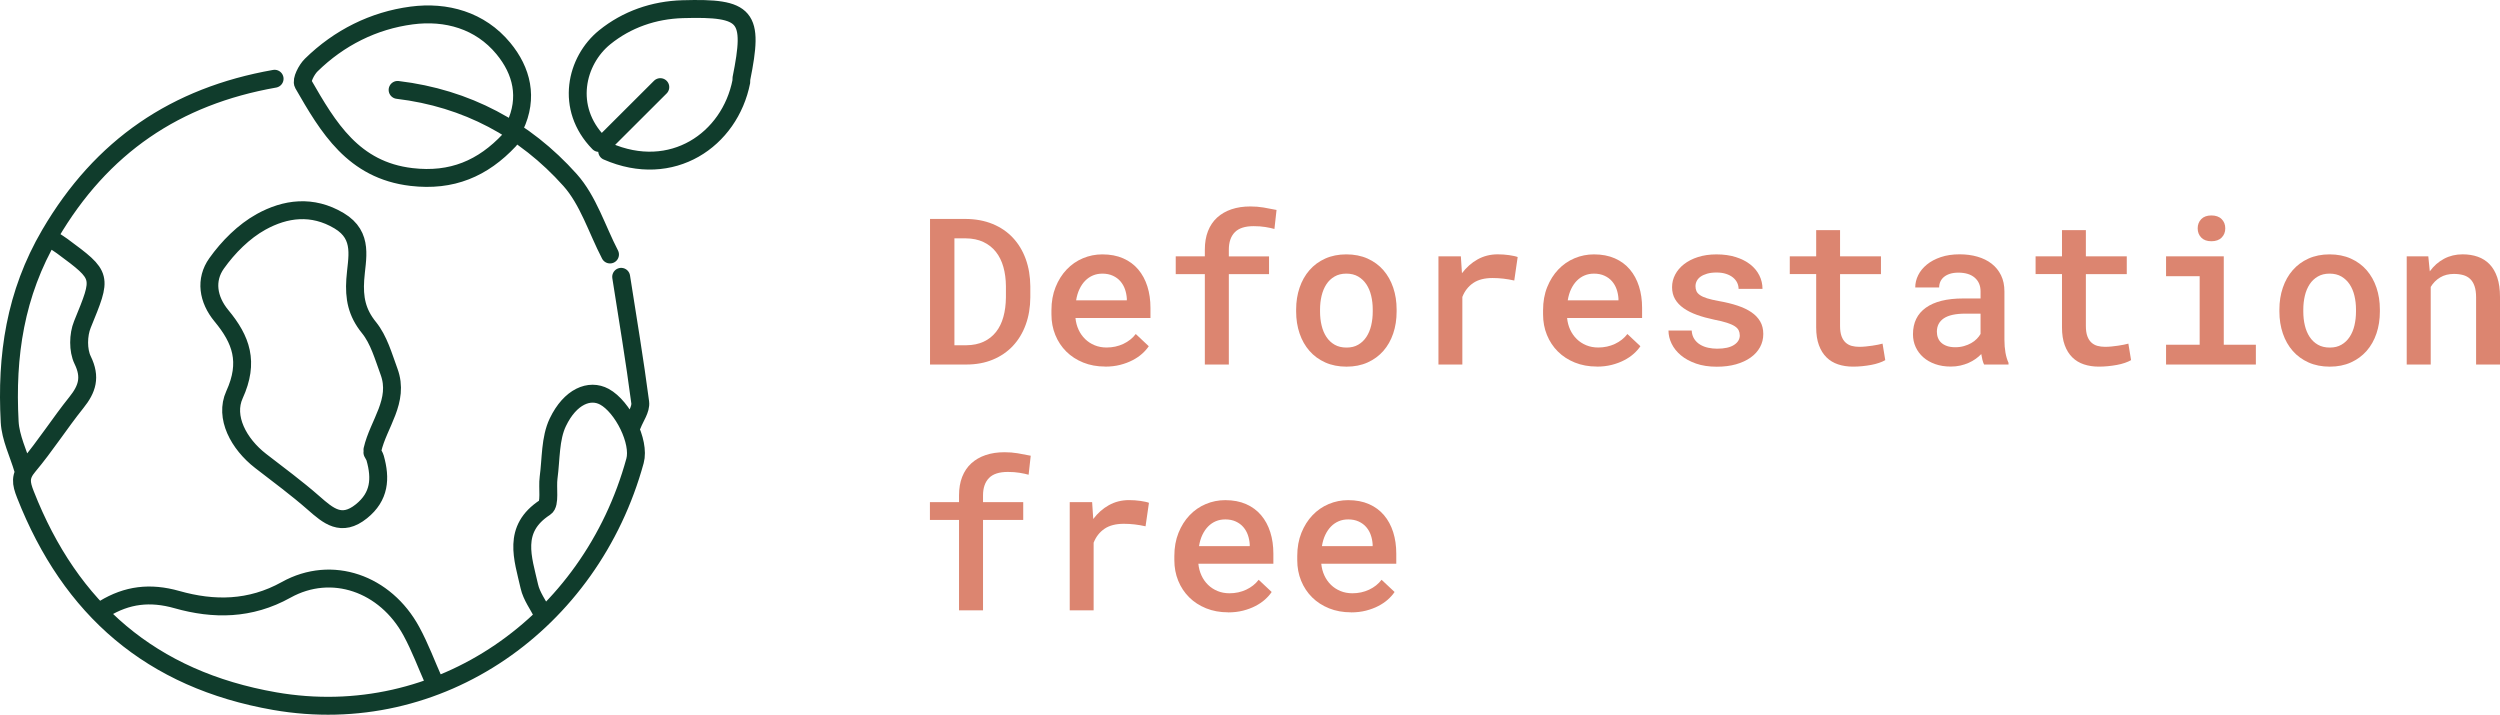 <?xml version="1.0" encoding="UTF-8"?>
<svg id="Livello_1" data-name="Livello 1" xmlns="http://www.w3.org/2000/svg" viewBox="0 0 1220.64 348.97">
  <defs>
    <style>
      .cls-1 {
        fill: none;
        stroke: #103c2c;
        stroke-linecap: round;
        stroke-linejoin: round;
        stroke-width: 8.74px;
      }

      .cls-2 {
        fill: #dc8570;
        stroke-width: 0px;
      }
    </style>
  </defs>
  <g>
    <g>
      <path class="cls-2" d="m454.09,177.99v-71.09h17.38c4.88.03,9.27.85,13.16,2.44,3.89,1.6,7.19,3.84,9.91,6.74,2.72,2.9,4.81,6.36,6.27,10.38,1.46,4.02,2.21,8.47,2.25,13.35v5.37c-.03,4.88-.78,9.33-2.25,13.35-1.46,4.02-3.55,7.47-6.25,10.35-2.7,2.88-5.97,5.12-9.81,6.71-3.84,1.6-8.15,2.39-12.94,2.39h-17.72Zm11.91-61.62v52.2h5.81c3.22-.03,6.04-.61,8.45-1.73,2.41-1.12,4.42-2.7,6.03-4.74,1.61-2.03,2.82-4.48,3.61-7.35.8-2.86,1.21-6.05,1.25-9.57v-5.47c-.03-3.42-.45-6.54-1.25-9.38-.8-2.83-2.01-5.28-3.64-7.35-1.63-2.07-3.67-3.68-6.13-4.83-2.46-1.16-5.35-1.75-8.67-1.78h-5.47Z"/>
      <path class="cls-2" d="m539.59,178.97c-3.91,0-7.47-.65-10.69-1.95s-5.98-3.09-8.28-5.37c-2.29-2.28-4.08-4.97-5.35-8.08-1.27-3.11-1.9-6.47-1.9-10.08v-2c0-4.2.68-7.97,2.03-11.33,1.35-3.35,3.16-6.22,5.42-8.59,2.26-2.38,4.9-4.2,7.91-5.47,3.01-1.27,6.18-1.9,9.5-1.9,3.84,0,7.23.64,10.16,1.93,2.93,1.29,5.38,3.09,7.35,5.42,1.97,2.33,3.46,5.09,4.47,8.28,1.01,3.19,1.51,6.69,1.51,10.5v4.93h-36.62c.2,2.05.7,3.96,1.51,5.71.81,1.76,1.88,3.28,3.2,4.57,1.32,1.29,2.86,2.29,4.64,3.03,1.77.73,3.72,1.1,5.83,1.1,2.96,0,5.69-.59,8.18-1.76s4.52-2.78,6.08-4.83l6.35,5.96c-.85,1.27-1.94,2.5-3.27,3.69-1.33,1.19-2.9,2.25-4.69,3.17-1.79.93-3.8,1.68-6.03,2.25-2.23.57-4.66.85-7.3.85Zm-1.42-45.36c-1.63,0-3.14.29-4.54.88-1.4.59-2.65,1.44-3.76,2.56-1.11,1.12-2.04,2.49-2.81,4.1-.77,1.61-1.31,3.44-1.64,5.49h24.76v-.88c-.1-1.56-.4-3.07-.9-4.52-.5-1.45-1.25-2.74-2.22-3.88-.98-1.14-2.21-2.05-3.69-2.73-1.48-.68-3.21-1.03-5.2-1.03Z"/>
      <path class="cls-2" d="m588.27,177.99v-44.14h-14.21v-8.69h14.21v-3.27c0-3.42.51-6.44,1.54-9.06,1.03-2.62,2.51-4.82,4.44-6.59,1.94-1.77,4.27-3.12,7.01-4.05s5.81-1.39,9.23-1.39c2.25,0,4.39.17,6.42.51,2.03.34,4.16.74,6.37,1.2l-1.03,9.28c-1.27-.36-2.75-.67-4.44-.95-1.69-.28-3.6-.42-5.71-.42-4.2,0-7.27.99-9.2,2.98-1.94,1.99-2.91,4.82-2.91,8.5v3.27h19.63v8.69h-19.63v44.14h-11.72Z"/>
      <path class="cls-2" d="m632.85,151.09c0-3.81.56-7.36,1.68-10.64,1.12-3.29,2.73-6.14,4.83-8.54,2.1-2.41,4.66-4.3,7.69-5.66s6.46-2.05,10.3-2.05,7.33.68,10.38,2.05c3.04,1.37,5.62,3.26,7.71,5.66,2.1,2.41,3.7,5.26,4.81,8.54,1.11,3.29,1.66,6.84,1.66,10.64v1.03c0,3.84-.55,7.41-1.66,10.69-1.11,3.29-2.71,6.13-4.81,8.52s-4.66,4.27-7.69,5.64-6.46,2.05-10.3,2.05-7.33-.68-10.38-2.05c-3.04-1.37-5.62-3.25-7.71-5.64s-3.71-5.23-4.83-8.52c-1.12-3.29-1.68-6.85-1.68-10.69v-1.03Zm11.67,1.03c0,2.41.25,4.67.76,6.79.5,2.12,1.29,3.98,2.34,5.59,1.06,1.61,2.4,2.88,4.03,3.81,1.63.93,3.56,1.39,5.81,1.39s4.08-.46,5.69-1.39,2.95-2.2,4-3.81c1.06-1.61,1.84-3.47,2.34-5.59.5-2.12.76-4.38.76-6.79v-1.03c0-2.34-.25-4.57-.76-6.69-.5-2.12-1.29-3.97-2.34-5.57-1.06-1.59-2.39-2.86-4-3.81-1.61-.94-3.54-1.42-5.79-1.42s-4.13.47-5.76,1.42c-1.63.94-2.96,2.21-4,3.81-1.04,1.6-1.81,3.45-2.32,5.57-.5,2.12-.76,4.35-.76,6.69v1.03Z"/>
      <path class="cls-2" d="m731.29,124.18c.94,0,1.89.03,2.83.1.94.07,1.85.16,2.71.29.86.13,1.65.27,2.37.42.72.15,1.32.32,1.81.51l-1.66,11.47c-3.58-.81-7.11-1.22-10.6-1.22-3.91,0-7.06.81-9.45,2.44-2.39,1.63-4.16,3.89-5.3,6.79v33.01h-11.67v-52.83h10.94l.54,8.25c2.15-2.86,4.7-5.12,7.64-6.76,2.95-1.64,6.23-2.47,9.84-2.47Z"/>
      <path class="cls-2" d="m779.63,178.97c-3.91,0-7.47-.65-10.69-1.95s-5.98-3.09-8.28-5.37c-2.29-2.28-4.08-4.97-5.35-8.08-1.27-3.11-1.9-6.47-1.9-10.08v-2c0-4.2.67-7.97,2.03-11.33,1.35-3.35,3.16-6.22,5.42-8.59,2.26-2.38,4.9-4.2,7.91-5.47,3.01-1.27,6.18-1.9,9.5-1.9,3.84,0,7.23.64,10.16,1.93,2.93,1.29,5.38,3.09,7.35,5.42,1.97,2.33,3.46,5.09,4.47,8.28,1.01,3.19,1.51,6.69,1.51,10.5v4.93h-36.62c.2,2.05.7,3.96,1.51,5.71.81,1.76,1.88,3.28,3.2,4.57,1.32,1.29,2.86,2.29,4.64,3.03,1.77.73,3.72,1.1,5.83,1.1,2.96,0,5.69-.59,8.18-1.76s4.52-2.78,6.08-4.83l6.35,5.96c-.85,1.27-1.94,2.5-3.27,3.69-1.33,1.19-2.9,2.25-4.69,3.17-1.79.93-3.8,1.68-6.03,2.25-2.23.57-4.66.85-7.3.85Zm-1.42-45.36c-1.63,0-3.14.29-4.54.88-1.4.59-2.65,1.44-3.76,2.56-1.11,1.12-2.04,2.49-2.81,4.1-.77,1.61-1.31,3.44-1.64,5.49h24.76v-.88c-.1-1.56-.4-3.07-.9-4.52-.5-1.45-1.25-2.74-2.22-3.88-.98-1.14-2.21-2.05-3.69-2.73-1.48-.68-3.21-1.03-5.2-1.03Z"/>
      <path class="cls-2" d="m849.45,163.69c0-.88-.18-1.68-.54-2.42-.36-.73-1-1.4-1.93-2-.93-.6-2.2-1.16-3.81-1.68-1.61-.52-3.67-1.03-6.18-1.51-3.12-.65-5.95-1.43-8.47-2.34-2.52-.91-4.69-2-6.49-3.27s-3.2-2.74-4.17-4.42c-.98-1.68-1.46-3.62-1.46-5.83s.5-4.19,1.51-6.13c1.01-1.94,2.45-3.64,4.32-5.1,1.87-1.46,4.15-2.63,6.84-3.49,2.69-.86,5.69-1.29,9.01-1.29,3.52,0,6.67.44,9.45,1.32s5.13,2.08,7.06,3.59c1.92,1.51,3.39,3.3,4.42,5.35s1.54,4.25,1.54,6.59h-11.67c0-1.04-.23-2.04-.68-3-.46-.96-1.14-1.81-2.05-2.56-.91-.75-2.04-1.34-3.39-1.78-1.35-.44-2.91-.66-4.66-.66s-3.28.19-4.57.56c-1.29.38-2.35.86-3.2,1.46-.85.6-1.47,1.31-1.88,2.12-.41.81-.61,1.66-.61,2.54s.15,1.68.46,2.39c.31.72.89,1.37,1.73,1.95.85.59,2.02,1.12,3.52,1.59,1.5.47,3.43.92,5.81,1.34,3.32.59,6.31,1.32,8.96,2.2,2.65.88,4.92,1.95,6.79,3.22,1.87,1.27,3.31,2.78,4.32,4.52,1.01,1.74,1.51,3.78,1.51,6.13s-.54,4.49-1.61,6.45-2.6,3.64-4.59,5.05c-1.99,1.42-4.37,2.51-7.15,3.3s-5.9,1.17-9.35,1.17c-3.84,0-7.23-.51-10.16-1.54s-5.39-2.37-7.37-4.03c-1.99-1.66-3.49-3.55-4.52-5.66-1.03-2.12-1.54-4.26-1.54-6.45h11.33c.1,1.63.52,3.01,1.27,4.15.75,1.14,1.71,2.06,2.88,2.76,1.17.7,2.47,1.21,3.91,1.51,1.43.31,2.88.46,4.35.46,3.61,0,6.36-.61,8.25-1.83,1.89-1.22,2.83-2.79,2.83-4.71Z"/>
      <path class="cls-2" d="m898.42,112.37v12.79h19.97v8.69h-19.97v25.34c0,1.99.24,3.63.71,4.93.47,1.3,1.13,2.34,1.98,3.12.85.78,1.84,1.33,2.98,1.64,1.14.31,2.39.46,3.76.46,1.01,0,2.06-.06,3.15-.17,1.09-.11,2.15-.24,3.17-.39s1.97-.31,2.83-.49c.86-.18,1.59-.35,2.17-.51l1.32,8.06c-.85.49-1.86.94-3.05,1.34-1.19.41-2.48.74-3.88,1-1.4.26-2.86.46-4.37.61s-3,.22-4.47.22c-2.64,0-5.05-.37-7.25-1.1s-4.09-1.87-5.66-3.42c-1.58-1.55-2.82-3.53-3.71-5.96-.9-2.42-1.34-5.33-1.34-8.72v-25.98h-12.89v-8.69h12.89v-12.79h11.67Z"/>
      <path class="cls-2" d="m968.74,177.99c-.33-.65-.59-1.42-.81-2.29-.21-.88-.4-1.82-.56-2.83-.81.85-1.73,1.64-2.76,2.37s-2.17,1.38-3.42,1.93c-1.25.55-2.6.99-4.05,1.32-1.45.33-3,.49-4.66.49-2.8,0-5.33-.4-7.59-1.2-2.26-.8-4.2-1.9-5.81-3.32s-2.86-3.08-3.74-5c-.88-1.92-1.32-4-1.32-6.25,0-5.66,2.11-9.99,6.32-12.99,4.21-2.99,10.26-4.49,18.14-4.49h8.54v-3.47c0-2.8-.94-5.02-2.83-6.67-1.89-1.64-4.56-2.47-8.01-2.47-1.56,0-2.93.19-4.1.56-1.17.38-2.15.89-2.93,1.54-.78.65-1.37,1.42-1.76,2.29s-.59,1.82-.59,2.83h-11.67c0-2.05.48-4.04,1.44-5.98.96-1.94,2.37-3.66,4.22-5.18s4.13-2.73,6.81-3.64c2.69-.91,5.75-1.37,9.2-1.37,3.12,0,6.02.38,8.69,1.15,2.67.77,4.98,1.9,6.93,3.42s3.48,3.4,4.59,5.66c1.11,2.26,1.66,4.91,1.66,7.93v23.54c0,2.31.17,4.42.51,6.32s.84,3.56,1.49,4.96v.83h-11.96Zm-14.06-8.45c1.5,0,2.91-.19,4.22-.56,1.32-.37,2.51-.86,3.56-1.46,1.06-.6,1.97-1.29,2.73-2.08.76-.78,1.38-1.58,1.83-2.39v-9.91h-7.42c-4.75,0-8.26.77-10.52,2.29-2.26,1.53-3.39,3.71-3.39,6.54,0,1.07.18,2.08.54,3,.36.93.9,1.73,1.64,2.39.73.67,1.66,1.2,2.78,1.59s2.47.59,4.03.59Z"/>
      <path class="cls-2" d="m1018.44,112.37v12.79h19.97v8.69h-19.97v25.34c0,1.99.24,3.63.71,4.93.47,1.3,1.13,2.34,1.98,3.12.85.78,1.84,1.33,2.98,1.64,1.14.31,2.39.46,3.76.46,1.01,0,2.06-.06,3.15-.17,1.09-.11,2.15-.24,3.17-.39s1.97-.31,2.83-.49c.86-.18,1.59-.35,2.17-.51l1.32,8.06c-.85.49-1.86.94-3.05,1.34-1.19.41-2.48.74-3.88,1-1.4.26-2.86.46-4.37.61s-3,.22-4.47.22c-2.64,0-5.05-.37-7.25-1.1s-4.09-1.87-5.66-3.42c-1.58-1.55-2.82-3.53-3.71-5.96-.9-2.42-1.34-5.33-1.34-8.72v-25.98h-12.89v-8.69h12.89v-12.79h11.67Z"/>
      <path class="cls-2" d="m1057.6,125.16h28.17v43.16h15.67v9.67h-43.85v-9.67h16.41v-33.45h-16.41v-9.72Zm15.43-13.67c0-1.82.59-3.33,1.76-4.52,1.17-1.19,2.82-1.78,4.93-1.78s3.82.59,5,1.78c1.19,1.19,1.78,2.69,1.78,4.52s-.59,3.33-1.78,4.52-2.86,1.78-5,1.78-3.76-.59-4.93-1.78c-1.17-1.19-1.76-2.69-1.76-4.52Z"/>
      <path class="cls-2" d="m1112.93,151.09c0-3.81.56-7.36,1.68-10.64,1.12-3.29,2.73-6.14,4.83-8.54,2.1-2.41,4.66-4.3,7.69-5.66s6.46-2.05,10.3-2.05,7.33.68,10.38,2.05c3.04,1.37,5.62,3.26,7.71,5.66,2.1,2.41,3.7,5.26,4.81,8.54,1.11,3.29,1.66,6.84,1.66,10.64v1.03c0,3.84-.55,7.41-1.66,10.69-1.11,3.29-2.71,6.13-4.81,8.52s-4.66,4.27-7.69,5.64-6.46,2.05-10.3,2.05-7.33-.68-10.38-2.05c-3.04-1.37-5.62-3.25-7.71-5.64s-3.71-5.23-4.83-8.52c-1.12-3.29-1.68-6.85-1.68-10.69v-1.03Zm11.67,1.03c0,2.41.25,4.67.76,6.79.5,2.12,1.29,3.98,2.34,5.59,1.06,1.61,2.4,2.88,4.03,3.81,1.63.93,3.56,1.39,5.81,1.39s4.08-.46,5.69-1.39,2.95-2.2,4-3.81c1.06-1.61,1.84-3.47,2.34-5.59.5-2.12.76-4.38.76-6.79v-1.03c0-2.34-.25-4.57-.76-6.69-.5-2.12-1.29-3.97-2.34-5.57-1.06-1.59-2.39-2.86-4-3.81-1.61-.94-3.54-1.42-5.79-1.42s-4.13.47-5.76,1.42c-1.63.94-2.96,2.21-4,3.81-1.04,1.6-1.82,3.45-2.32,5.57-.5,2.12-.76,4.35-.76,6.69v1.03Z"/>
      <path class="cls-2" d="m1185.63,125.16l.73,7.32c1.92-2.64,4.24-4.68,6.96-6.13,2.72-1.45,5.74-2.17,9.06-2.17,2.7,0,5.17.39,7.4,1.17,2.23.78,4.15,2,5.76,3.66s2.86,3.81,3.76,6.45c.89,2.64,1.34,5.81,1.34,9.52v33.01h-11.67v-32.81c0-2.18-.25-4-.76-5.47-.5-1.46-1.22-2.64-2.15-3.52s-2.06-1.5-3.39-1.88c-1.33-.37-2.85-.56-4.54-.56-2.57,0-4.81.57-6.71,1.71-1.9,1.14-3.44,2.69-4.61,4.64v37.89h-11.72v-52.83h10.55Z"/>
    </g>
    <g>
      <path class="cls-2" d="m468.25,297.99v-44.14h-14.21v-8.69h14.21v-3.27c0-3.42.51-6.44,1.54-9.06,1.03-2.62,2.51-4.82,4.44-6.59,1.94-1.77,4.27-3.12,7.01-4.05s5.81-1.39,9.23-1.39c2.25,0,4.39.17,6.42.51,2.03.34,4.16.74,6.37,1.2l-1.03,9.28c-1.27-.36-2.75-.67-4.44-.95-1.69-.28-3.6-.42-5.71-.42-4.2,0-7.27.99-9.2,2.98-1.94,1.99-2.91,4.82-2.91,8.5v3.27h19.63v8.69h-19.63v44.14h-11.72Z"/>
      <path class="cls-2" d="m551.26,244.18c.94,0,1.89.03,2.83.1.94.07,1.85.16,2.71.29.86.13,1.65.27,2.37.42.72.15,1.32.32,1.81.51l-1.66,11.47c-3.58-.81-7.11-1.22-10.6-1.22-3.91,0-7.06.81-9.45,2.44-2.39,1.63-4.16,3.89-5.3,6.79v33.01h-11.67v-52.83h10.94l.54,8.25c2.15-2.86,4.7-5.12,7.64-6.76,2.95-1.64,6.23-2.47,9.84-2.47Z"/>
      <path class="cls-2" d="m599.6,298.97c-3.91,0-7.47-.65-10.69-1.95s-5.98-3.09-8.28-5.37c-2.29-2.28-4.08-4.97-5.35-8.08-1.27-3.11-1.9-6.47-1.9-10.08v-2c0-4.2.68-7.97,2.03-11.33,1.35-3.35,3.16-6.22,5.42-8.59,2.26-2.38,4.9-4.2,7.91-5.47,3.01-1.27,6.18-1.9,9.5-1.9,3.84,0,7.23.64,10.16,1.93,2.93,1.29,5.38,3.09,7.35,5.42,1.97,2.33,3.46,5.09,4.47,8.28,1.01,3.19,1.51,6.69,1.51,10.5v4.93h-36.62c.2,2.05.7,3.96,1.51,5.71.81,1.76,1.88,3.28,3.2,4.57,1.32,1.29,2.86,2.29,4.64,3.03,1.77.73,3.72,1.1,5.83,1.1,2.96,0,5.69-.59,8.18-1.76s4.52-2.78,6.08-4.83l6.35,5.96c-.85,1.27-1.94,2.5-3.27,3.69-1.33,1.19-2.9,2.25-4.69,3.17-1.79.93-3.8,1.68-6.03,2.25-2.23.57-4.66.85-7.3.85Zm-1.42-45.36c-1.63,0-3.14.29-4.54.88-1.4.59-2.65,1.44-3.76,2.56-1.11,1.12-2.04,2.49-2.81,4.1-.77,1.61-1.31,3.44-1.64,5.49h24.76v-.88c-.1-1.56-.4-3.07-.9-4.52-.5-1.45-1.25-2.74-2.22-3.88-.98-1.14-2.21-2.05-3.69-2.73-1.48-.68-3.21-1.03-5.2-1.03Z"/>
      <path class="cls-2" d="m659.61,298.97c-3.91,0-7.47-.65-10.69-1.95s-5.98-3.09-8.28-5.37c-2.29-2.28-4.08-4.97-5.35-8.08-1.27-3.11-1.9-6.47-1.9-10.08v-2c0-4.2.68-7.97,2.03-11.33,1.35-3.35,3.16-6.22,5.42-8.59,2.26-2.38,4.9-4.2,7.91-5.47,3.01-1.27,6.18-1.9,9.5-1.9,3.84,0,7.23.64,10.16,1.93,2.93,1.29,5.38,3.09,7.35,5.42,1.97,2.33,3.46,5.09,4.47,8.28,1.01,3.19,1.51,6.69,1.51,10.5v4.93h-36.62c.2,2.05.7,3.96,1.51,5.71.81,1.76,1.88,3.28,3.2,4.57,1.32,1.29,2.86,2.29,4.64,3.03,1.77.73,3.72,1.1,5.83,1.1,2.96,0,5.69-.59,8.18-1.76s4.52-2.78,6.08-4.83l6.35,5.96c-.85,1.27-1.94,2.5-3.27,3.69-1.33,1.19-2.9,2.25-4.69,3.17-1.79.93-3.8,1.68-6.03,2.25-2.23.57-4.66.85-7.3.85Zm-1.42-45.36c-1.63,0-3.14.29-4.54.88-1.4.59-2.65,1.44-3.76,2.56-1.11,1.12-2.04,2.49-2.81,4.1-.77,1.61-1.31,3.44-1.64,5.49h24.76v-.88c-.1-1.56-.4-3.07-.9-4.52-.5-1.45-1.25-2.74-2.22-3.88-.98-1.14-2.21-2.05-3.69-2.73-1.48-.68-3.21-1.03-5.2-1.03Z"/>
    </g>
  </g>
  <path class="cls-1" d="m194.13,43.9c33.63,4.03,61.98,19.18,84.18,43.96,8.93,9.97,13.16,24.14,19.53,36.4m-85.97,208.39c-3.64-8.17-6.75-16.63-11.02-24.46-12.68-23.31-38.84-32.6-61.14-20.19-17.59,9.79-35.43,9.82-53.28,4.77-13.2-3.74-24.39-2.32-35.59,4.47m252.45-162.08c3.19,20.43,6.62,40.83,9.3,61.32.44,3.4-2.48,7.23-3.84,10.86m13.65-164.8c-9.1,9.08-18.2,18.16-27.29,27.24M26.28,117.44c1.37.91,2.77,1.76,4.09,2.73,19.91,14.7,19.52,14.55,9.86,38.25-2.07,5.06-2.21,12.61.12,17.38,4.11,8.41,2.23,14.13-3.05,20.72-8.12,10.13-15.14,21.16-23.48,31.09-4.15,4.94-3.61,8.24-1.4,13.86,22.02,56.06,61.45,90.32,121.64,100.85,80.42,14.06,154.38-38.38,175.99-117.3,2.57-9.36-6.03-26.47-14.94-31.31-7.23-3.93-16.68-.18-22.75,12.48-3.79,7.92-3.28,17.93-4.51,27.03-.67,4.96.9,12.83-1.7,14.51-16.34,10.59-10.78,24.84-7.7,38.56,1.08,4.81,4.36,9.12,6.64,13.66m31.38-226.09c31.6,13.83,59.87-5.53,65.49-34.05.08-.44-.07-.92.02-1.36,6.2-30.73,2.84-34.88-28.67-33.97-14.06.41-27.25,4.98-38.06,13.73-14.03,11.36-19.57,34.53-2.88,51.57m-40.94-8.17c6.58-13.91,3.4-26.99-5.67-37.96-11.37-13.76-27.96-18.31-44.77-16.09-18.56,2.45-35.41,10.84-49.05,24.22-2.28,2.24-4.94,7.42-3.9,9.22,12.2,21.21,24.43,42.08,52.87,45.42,19.72,2.32,34.83-4.16,47.8-18m-66.86,151.18c2.88-12.68,13.35-23.85,8.11-38.11-2.74-7.43-4.98-15.61-9.81-21.55-5.97-7.35-7.28-14.53-6.69-23.44.67-10.2,4.4-21.39-7.91-28.73-13.1-7.81-26.24-5.98-38.06.55-8.46,4.68-16.05,12.31-21.72,20.27-5.71,8.02-4.28,17.59,2.38,25.63,9.6,11.59,13.65,22.5,6.33,38.53-4.96,10.88,2.01,23.96,12.77,32.3,8.7,6.74,17.59,13.28,25.85,20.52,7.2,6.31,13.59,11.94,23.36,4.08,8.97-7.21,9.51-16.03,6.72-25.96-.27-.96-.88-1.82-1.34-2.73m-47.76-182.51c-48.26,8.5-84.48,32.91-109.69,75.97C7.34,143.54,2.99,173.81,4.72,205.96c.42,7.82,4.28,15.45,6.55,23.17"/>
</svg>